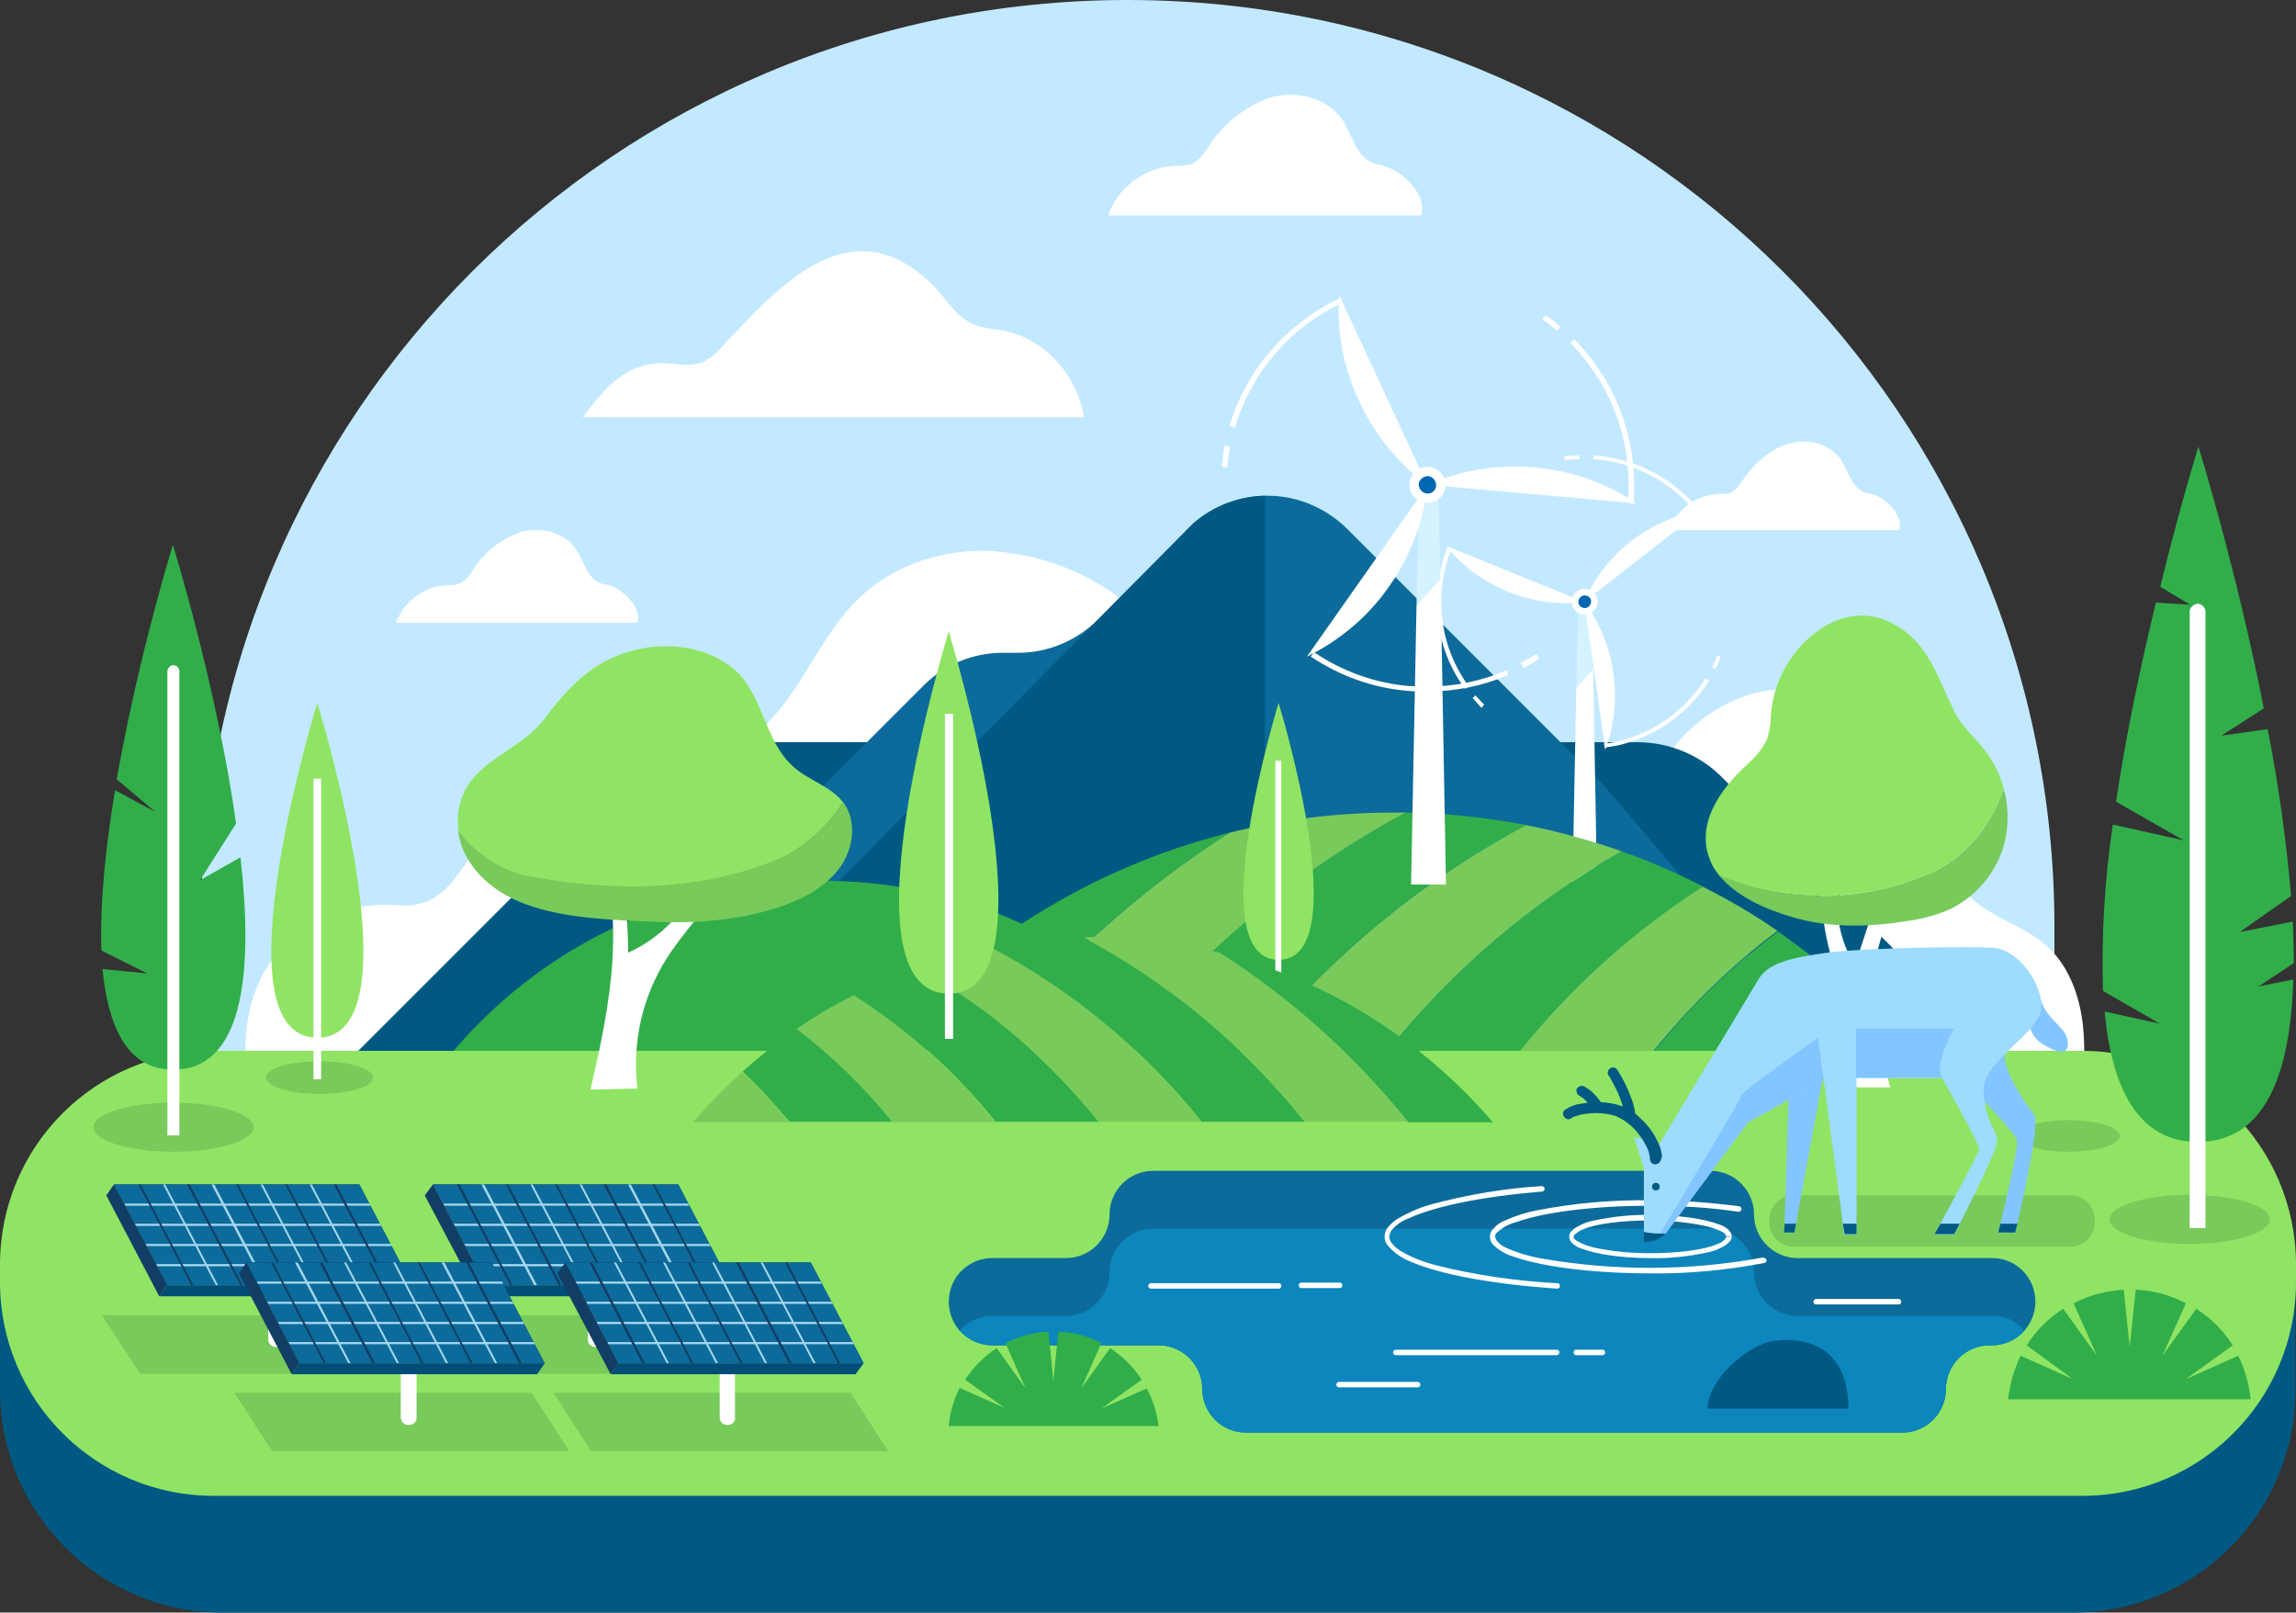 <svg version="1.1" id="Layer_1" xmlns="http://www.w3.org/2000/svg" x="0" y="0" viewBox="0 0 421.1 295.7" style="enable-background:new 0 0 421.1 295.7" xml:space="preserve"><rect x="0" y="0" width="421.1" height="295.7" fill="#333333" stroke="none"/><style>.st1{fill:#fff}.st2{fill:#005983}.st3{fill:#0c6b9a}.st4{fill:#d4f2ff}.st5{fill:#0068b3}.st6{fill:#31ae4a}.st7{fill:#78ca5a}.st8{fill:#90e463}.st10{fill:#83c5ff}.st12{fill:#002e60}.st13{fill:#a4d6ef}.st14{fill:#123e65}.st15{fill:#004d77}</style><path d="M206.8 0c-93.9 0-170 76.1-170 170v40.6h340V170c0-93.9-76.1-170-170-170z" style="fill:#c2e9ff"/><path class="st1" d="M45 192.8C45 172 61 165 73.1 166s12.2-13.6 23.6-20.6c11.9-7.3 26.8-2.5 38.7-8.8 10.2-5.4 13.6-18.4 21.7-26.5 6.2-6.2 15.1-9.3 23.8-9.1 8.8.4 17.3 3.3 24.4 8.6 2.8 1.9 5.1 4.2 7 7 1.5 2.6 2.6 5.4 3.2 8.3 2.8 10.3 4.5 20.9 5.1 31.6.5 8.7.1 17.8-4.1 25.3-8 14.6-25.9 11-40 11h-48.1l-81.8.1-1.6-.1zM302.6 147.1v-.2c1.5-10.2 11.8-18.9 21.7-20.3 11.3-1.4 22.3 4.4 27.4 14.6 3.7 7.8 3.8 17.6 10 23.6 3.9 3.6 9.5 5 13.5 8.5 3.8 3.3 5.8 8.2 6.6 13.1s.4 10 0 15c-12.6.1-26.8-1.6-39.1.8-12.7 2.4-25.8 1.2-38.7.2l-.9-36.3c-.1-6.1-1.2-13.1-.5-19zM198.8 76.5h-91.9c3.9-5.2 7.7-10 14.9-9.9 2.4.1 4.9.7 7.1-.2 1.4-.7 2.6-1.7 3.6-2.9 10.2-10.9 23.4-25.9 38.3-11.5 2.8 2.7 4.8 6.7 8.6 7.8 1.3.3 2.6.6 3.9.7 7.8 1.1 14.3 8.1 15.5 16zM203.3 39.3c1.9-5.1 6.7-8.6 12.2-8.9 1 .1 2-.1 3-.3 1.3-.7 2.3-1.8 3-3 2.7-4.3 6.7-7.5 11.4-9.2 4.8-1.4 10.6 0 13.3 4.1 1.8 2.7 2.5 6.6 5.6 7.9.7.2 1.4.4 2.2.6 3.5 1 7.9 5.5 6.6 9h-57.3zM306.1 97.2c1.4-3.8 5-6.4 9-6.6.7 0 1.5 0 2.2-.2.9-.5 1.7-1.3 2.2-2.2 2.1-3 4.9-5.7 8.4-6.8s7.8-.1 9.8 3c1.3 2 1.9 4.9 4.1 5.8.5.2 1.1.3 1.6.4 2.6.8 5.8 4 4.9 6.6h-42.2zM72.6 114.2c1.5-4 5.2-6.7 9.4-6.9.8 0 1.6 0 2.3-.3 1-.5 1.8-1.4 2.3-2.3 2-3.3 5.2-5.8 8.8-7.1 3.7-1.1 8.2 0 10.3 3.2 1.4 2.1 2 5.2 4.3 6.1.5.2 1.1.3 1.7.4 2.7.8 6.1 4.3 5.2 6.9H72.6z"/><path class="st2" d="M163 136.1h-31.6c-5.8 0-11.4 2.3-15.5 6.4l-56.6 56.6h91.5l12.2-63zM268.7 136.1h31.6c5.8 0 11.4 2.3 15.5 6.4l56.6 56.6H281l-12.3-63z"/><path class="st3" d="M335.6 192.9H102.2l67.2-67.2c3.8-3.8 9-6 14.5-6h2.9c5.4 0 10.6-2.2 14.5-6L218 96.9c.3-.3.6-.6 1-.9 3.6-3.2 8.3-5 13.1-5.1h.4c5.4 0 10.6 2.2 14.5 6l47.5 47.5 41.1 48.5z"/><path class="st2" d="M232 90.9v101.9H122.9l96-96.9c3.6-3.1 8.2-4.9 13.1-5z"/><path class="st4" d="M292 110.5h-2.6l-.3 15.6c1-1.1 2.1-2.2 3.1-3.4l-.2-12.2z"/><path class="st1" d="m289.1 126.1-.7 36.5h4.5l-.7-39.9c-1 1.2-2.1 2.3-3.1 3.4zM295.9 123.5c-.6-4.7-2.5-9.3-5.3-13.1l3.8 27.1c1.7-4.5 2.2-9.3 1.5-14zM299.2 99.2c-3.8 2.9-6.8 6.8-8.7 11.2l21.6-16.8c-4.6.7-9.1 2.7-12.9 5.6z"/><path class="st1" d="M276.6 108.5c4.4 1.8 9.2 2.5 14 1.9l-25.4-10.3c3 3.7 6.9 6.6 11.4 8.4z"/><path class="st1" d="M290.4 112.7c-1.3-.1-2.3-1.3-2.1-2.6.1-1.3 1.3-2.3 2.6-2.1s2.3 1.3 2.1 2.6c-.2 1.3-1.3 2.2-2.6 2.1z"/><path class="st5" d="M290.5 111.5c-.6-.1-1.1-.6-1-1.3.1-.6.6-1.1 1.3-1s1.1.6 1 1.3c-.1.6-.7 1.1-1.3 1z"/><path class="st1" d="M292.2 84.2c7.5.5 14.5 4.2 19.1 10.1l.6-.4c-4.7-6.1-11.9-9.9-19.6-10.4l-.1.7zM287 84.4c.9-.1 1.8-.2 2.7-.2v-.7c-.9 0-1.9.1-2.8.2l.1.7zM269.4 125.9c-2.1-2.9-3.6-6.1-4.4-9.6-.2-.8-.3-1.5-.4-2.3-.6-4.4-.1-9 1.5-13.1l-.7-.3c-1.7 4.3-2.2 8.9-1.6 13.5.1.8.2 1.6.4 2.4.8 3.5 2.3 6.9 4.5 9.8l.7-.4zM272.2 129.2c-.6-.6-1.1-1.1-1.6-1.7l-.5.5c.5.6 1.1 1.2 1.6 1.8l.5-.6zM312.8 124.4c-3.7 5.9-9.5 10-16.3 11.6-.8.2-1.5.3-2.3.4l.1.7c.8-.1 1.6-.3 2.4-.4 6.9-1.6 13-5.9 16.8-11.9l-.7-.4zM315 120.2c-.3.8-.6 1.5-1 2.2l.6.3c.4-.7.7-1.5 1-2.3l-.6-.2z"/><path class="st6" d="M225.5 152.7c-16.9 10.8-32 24.4-44.6 40.1h-20c16.9-19.8 39.4-33.8 64.6-40.1zM279.9 151.3c-19.3 10.2-36.4 24.4-50 41.5h-24.5c14.3-18 32.2-32.9 52.4-43.8 7.4.1 14.9.9 22.1 2.3zM312.4 162.6c-12.8 8.2-24.1 18.3-33.6 30.2h-24.4c11.9-14.9 26.5-27.3 43-36.7 5.1 1.8 10.2 4 15 6.5zM338.9 180.9c-4 3.7-7.7 7.7-11.1 12h-24.5c6.6-8.3 14.3-15.7 22.8-22.1 4.4 3.1 8.7 6.4 12.8 10.1z"/><path class="st7" d="M257.8 149c-20.2 10.9-38 25.8-52.4 43.8H181c12.6-15.7 27.6-29.3 44.5-40.1 9.9-2.5 20-3.7 30.2-3.7h2.1zM297.4 156.1c-16.5 9.4-31.1 21.8-43 36.7h-24.5c13.6-17.1 30.7-31.2 50-41.5 6 1.2 11.8 2.8 17.5 4.8zM326 170.7c-8.5 6.4-16.1 13.8-22.8 22.1h-24.5c9.5-11.8 20.8-22 33.6-30.2 4.8 2.4 9.4 5.1 13.7 8.1zM350.5 192.8h-22.8c3.4-4.3 7.1-8.3 11.1-12 4.2 3.7 8.1 7.7 11.7 12z"/><path class="st6" d="M218.5 192.8H83.1c31.8-37.4 87.9-41.9 125.3-10.1 3.6 3.1 7 6.4 10.1 10.1z"/><path class="st2" d="M0 233.5v21.4c0 22.5 18.3 40.8 40.8 40.8h339.4c22.5 0 40.8-18.3 40.8-40.8v-21.4H0z"/><path class="st8" d="M39.2 192.7h342.7c21.6 0 39.2 17.5 39.2 39.2v3.2c0 21.6-17.5 39.2-39.2 39.2H39.2C17.5 274.3 0 256.7 0 235.1v-3.2c0-21.7 17.5-39.2 39.2-39.2z"/><path class="st7" d="M46.5 206.7c0 2.5-6.6 4.5-14.7 4.5s-14.7-2-14.7-4.5 6.6-4.5 14.7-4.5 14.7 2 14.7 4.5z"/><path class="st1" d="M333.8 163.8s1 10.9 3.3 14.8c2.3 3.8 2.2 20.8 2.2 20.8h7.4s-3.8-12.5-3.3-19.7 6.9-22.8 6.9-22.8l-3.6.4-6.5 19.7c-1.8-2.9-2.9-6.1-3.1-9.5-.1-2.2-.1-4.5 0-6.7l-3.3 3z"/><path class="st7" d="M352.3 160.8c-11.9 4.8-25.9 4.6-37.1-.4 3.2 4 8.8 6.4 13.3 7.7 7.1 2.2 14.7 1.9 21.9.7 2.6-.4 5.1-1.1 7.5-2.2 4.9-2.5 8.5-7 9.8-12.3.7-3.2.7-6.5-.2-9.6-2.6 7.4-7.8 13.6-15.2 16.1z"/><path class="st8" d="M352.3 160.8c7.4-2.5 12.6-8.7 15.2-16.2-.6-2.2-1.5-4.2-2.8-6.1-2-2.9-4.9-5.1-6.4-8.3-3.2-6.6-4.9-13.1-12.1-16.3-4.9-2.2-10-.7-14.1 2.8-4.2 3.6-6.8 8.7-7.3 14.2 0 1.4-.2 2.9-.6 4.3-.8 2.3-2.7 4-4.4 5.6-4 3.8-7.8 9.1-6.8 14.7.3 1.8 1.1 3.6 2.3 5 11.1 4.9 25.1 5.1 37 .3z"/><ellipse class="st7" cx="58.6" cy="197.6" rx="9.8" ry="3"/><path class="st7" d="M416.3 223.6c0 2.5-6.6 4.5-14.7 4.5s-14.7-2-14.7-4.5 6.6-4.5 14.7-4.5 14.7 2 14.7 4.5zM388.8 208.3c0 1.6-4.2 2.9-9.4 2.9s-9.4-1.3-9.4-2.9 4.2-2.9 9.4-2.9 9.4 1.3 9.4 2.9zM329 219.2h50.7c2.5 0 4.5 2 4.5 4.5v.4c0 2.5-2 4.5-4.5 4.5H329c-2.5 0-4.5-2-4.5-4.5v-.4c0-2.5 2-4.5 4.5-4.5z"/><path class="st3" d="M373.3 238.7c0 4.4-3.6 8-8 8h-.4c-4.4 0-8 3.6-8 8s-3.6 8-8 8H228.5c-4.4 0-8-3.6-8-8s-3.6-8-8-8h-30.4c-2.1 0-4.2-.8-5.7-2.3l-.4-.4c-2.9-3.3-2.6-8.4.7-11.3 1.5-1.3 3.3-2 5.3-2h13.5c4.4 0 8-3.6 8-8s3.6-8 8-8h102.2c4.4 0 8 3.6 8 8s3.6 8 8 8h35.5c4.5-.1 8.1 3.5 8.1 8 0-.1 0 0 0 0z"/><path d="M371.3 244c-1.5 1.7-3.7 2.7-6 2.7h-.4c-4.4 0-8 3.6-8 8s-3.6 8-8 8H228.5c-4.4 0-8-3.6-8-8s-3.6-8-8-8h-30.4c-2.1 0-4.2-.8-5.7-2.3l-.4-.4c1.5-1.7 3.7-2.7 6-2.7h13.5c4.4 0 8-3.6 8-8s3.6-8 8-8h102.2c4.4 0 8 3.6 8 8s3.6 8 8 8h35.5c2.4-.1 4.6.9 6.1 2.7z" style="fill:#0c86bd"/><path class="st1" d="M317.1 226.8h-.5c0 .1-.1.3-.2.4-.4.5-1 .8-1.6 1-2.4 1-7 1.6-12.2 1.6-3.4 0-6.8-.3-10.1-1-1-.2-2.1-.6-3-1.1-.3-.1-.5-.3-.7-.5-.1-.1-.2-.2-.2-.4 0-.1.1-.3.2-.4.5-.4 1-.8 1.6-1 2.4-1 7-1.6 12.2-1.6 3.4 0 6.8.3 10.1 1 1 .2 2.1.6 3 1 .3.1.5.3.7.5.1.1.2.2.2.4h1c0-.4-.2-.7-.4-1-.6-.6-1.2-1-2-1.2-2.6-1-7.3-1.7-12.5-1.7-3.5-.1-6.9.3-10.3 1-1.1.2-2.2.6-3.2 1.2-.4.2-.7.5-1 .8-.3.3-.4.6-.4 1s.2.7.4 1c.6.6 1.2 1 2 1.2 2.6 1 7.3 1.7 12.5 1.7 3.5.1 6.9-.3 10.3-1 1.1-.2 2.2-.6 3.2-1.2.4-.2.7-.5 1-.8.3-.3.4-.6.4-1l-.5.1z"/><path class="st1" d="M323.3 230.6c-13.6 2.5-27.4 2.5-41 .1-2.1-.4-4.1-1-6.1-1.9-.6-.3-1.1-.6-1.5-1.1-.3-.2-.4-.6-.5-.9 0-.4.2-.7.5-.9 1-.9 2.2-1.5 3.4-1.8 5-1.8 14.1-3 24.6-3 5.4 0 10.8.3 16.1 1.1.3 0 .5-.1.6-.4 0-.3-.1-.5-.4-.6-5.4-.7-10.8-1.1-16.3-1.1-6.9-.1-13.8.5-20.6 1.8-2.2.4-4.3 1.1-6.3 2-.7.3-1.3.7-1.8 1.3-.9.8-1 2.1-.2 3l.2.2c1.1 1 2.4 1.7 3.8 2.1 5.2 1.8 14.4 3 24.9 3 7 .1 14-.6 20.9-1.9.3-.1.4-.3.4-.6-.2-.3-.5-.4-.7-.4z"/><path class="st1" d="M285.5 235.3c-7.5-.4-15-1.5-22.2-3.3-2.2-.6-4.4-1.4-6.4-2.6-.6-.4-1.2-.8-1.6-1.4-.3-.3-.5-.8-.5-1.2 0-.4.2-.8.4-1.2.9-1 2-1.8 3.2-2.2 4.7-2.2 13.5-4 24.4-4.9.3 0 .5-.3.5-.5 0-.3-.3-.5-.5-.5-6.9.4-13.8 1.6-20.5 3.4-2.1.6-4.1 1.5-6 2.6-.6.4-1.2.9-1.7 1.5-.9 1.1-.9 2.6.1 3.6 1.1 1.2 2.4 2.1 3.9 2.7 5.4 2.4 15.2 4.2 27 5 .3 0 .5-.2.5-.5s-.3-.6-.6-.5z"/><path class="st2" d="M313.2 258.3H339c0-12.2-8.9-13.1-13.7-12.4s-12.1 7.1-12.1 12.4z"/><path class="st1" d="M211.1 236.3h23.4c.3 0 .5-.2.5-.5s-.2-.5-.5-.5h-23.4c-.3 0-.5.2-.5.5s.2.5.5.5M238.7 236.2h7c.3 0 .5-.2.5-.5s-.2-.5-.5-.5h-7c-.3 0-.5.2-.5.5s.2.5.5.5M256 248.5h29.5c.3 0 .5-.2.5-.5s-.2-.5-.5-.5H256c-.3 0-.5.2-.5.5s.2.5.5.5M289.1 248.5h4.8c.3 0 .5-.2.5-.5s-.2-.5-.5-.5h-4.8c-.3 0-.5.2-.5.5s.2.5.5.5M260 253.4h-14.4c-.3 0-.5.2-.5.5s.2.5.5.5H260c.3 0 .5-.2.5-.5s-.2-.5-.5-.5M333.1 239.2h15.1c.3 0 .5-.2.5-.5s-.2-.5-.5-.5h-15.1c-.3 0-.5.2-.5.5s.2.5.5.5z"/><path class="st6" d="M412.8 256.6h-44.5c.3-2.8 1.1-5.5 2.3-8l9.6 4.3-8.5-6.2c1.7-2.7 4-5 6.7-6.7l6.2 8.6-4.3-9.6c2.8-1.5 6-2.3 9.2-2.5l1.1 10.5 1.1-10.5c3.2.1 6.4 1 9.2 2.5l-4.3 9.6 6.2-8.6c2.7 1.7 5 4 6.7 6.7l-8.6 6.2 9.6-4.3c1.2 2.4 2 5.2 2.3 8z"/><path class="st4" d="M263.8 89h-3.6l-.4 22c1.5-1.6 2.9-3.1 4.4-4.7l-.4-17.3z"/><path class="st1" d="m259.8 111-1 51.2h6.4l-1-56c-1.5 1.7-3 3.2-4.4 4.8zM281.4 85.7c-6.7-.6-13.4.5-19.6 3.2l38.3 3.4c-5.5-3.8-12-6-18.7-6.6zM249.3 73.6c2.8 6.1 7.1 11.4 12.5 15.4l-16.2-34.9c-.5 6.7.8 13.4 3.7 19.5zM254.8 107.5c3.9-5.5 6.3-11.9 7-18.5l-22.1 31.4c6.1-3 11.3-7.4 15.1-12.9z"/><path class="st1" d="M261.5 92.2c-1.8-.2-3.2-1.8-3-3.6.2-1.8 1.8-3.2 3.6-3 1.8.2 3.2 1.8 3 3.6-.1 1.8-1.8 3.2-3.6 3z"/><path class="st5" d="M261.7 90.5c-.9-.1-1.5-.9-1.5-1.7s.9-1.5 1.7-1.5c.9.1 1.5.9 1.5 1.7 0 .9-.8 1.6-1.7 1.5z"/><path class="st1" d="M226.5 78.4c3-10.1 10.2-18.5 19.8-22.9l-.4-.9c-9.8 4.6-17.3 13.1-20.4 23.5l1 .3zM225.1 85.7c.1-1.3.3-2.5.5-3.8l-1-.2c-.2 1.3-.4 2.6-.5 3.9l1 .1zM276.3 122.9c-4.6 2-9.5 3-14.5 3-1.1 0-2.2-.1-3.3-.1-6.3-.5-12.3-2.7-17.5-6.2l-.6.8c5.4 3.6 11.5 5.8 18 6.3 1.1.1 2.3.1 3.4.1 5.1 0 10.1-1 14.8-3l-.3-.9zM281.8 119.9c-.9.6-1.9 1.1-2.9 1.7l.5.9c1-.5 2-1.1 2.9-1.7l-.5-.9zM288 62.9c6.9 6.9 10.7 16.3 10.7 26 0 1.1 0 2.2-.1 3.3l1 .1c.1-1.1.1-2.3.1-3.4 0-10-3.9-19.6-11-26.7l-.7.7zM282.9 58.6c.9.6 1.9 1.3 2.7 2.1l.6-.8c-.9-.8-1.8-1.5-2.8-2.1l-.5.8z"/><path class="st8" d="M58.2 128.9s-19 61.4 0 61.4 0-61.4 0-61.4z"/><path class="st1" d="M57.5 142.8h1.4v55.1h-1.4z"/><path class="st8" d="M234.5 128.9s-14.5 47.1 0 47.1 0-47.1 0-47.1z"/><path class="st1" d="M233.9 139.5h1.1v42.2h-1.1z"/><path class="st6" d="m414.2 180.9 6.4-1.3c-.5 17.2-5.1 29.8-17.5 29.8-10.9 0-15.8-9.8-17.1-23.9l10.1 2.2-10.4-6c-.3-10.2.3-20.4 1.8-30.5l13 2.9-12.4-7.1c1.9-12.8 4.7-25.7 7.3-36.5l6.3.4-5.5-3.3c3.7-15.1 7-25.7 7-25.7s6.9 22.1 12 48l-7.8 5 8.5-1.2c2 10.1 3.4 20.3 4.3 30.6l-9.4 6.6 9.7-1.9c.1 2.6.2 5.2.2 7.6l-6.5 4.3z"/><path class="st1" d="M401.6 112.2v113h2.9v-113c0-.8-.7-1.5-1.5-1.5-.7.1-1.4.7-1.4 1.5z"/><path class="st6" d="M32.9 196.1c-.7.1-1.5.1-2.2 0-7.5-.6-10.9-8-11.9-18.4l8.2.8-8.4-4.2c-.3-8.8.8-19.2 2.5-29.4l7.4 4-7.1-6c2.6-14.5 6.1-28.9 10.3-43 0 0 8.1 26.1 11.6 51.1l-6.6 10.4 7.4-4.2c2.3 20.1.8 37.9-11.2 38.9z"/><path class="st1" d="M30.7 123v85.2h2.2V123c-.1-.6-.6-1.1-1.2-1-.5 0-.9.5-1 1z"/><path class="st10" d="m370 224.4-.4 1.6h-3.1s.1-.6.4-1.6c.9-3.9 3.3-13.9 3-15.3-.2-.9-3.1-4.1-6-7.2s-5.9-6-5.9-6l9.8-2.9c-1 2.5 4 9.9 5.3 11.4 1.1 1.3-2 15.2-3.1 20zM374.1 182.4c.7 4.4 4.7 5.7 5.1 8.3s-1.2 2.9-4.8.6-2.2-8.4-2.2-8.4l1.9-.5zM334.4 197.1l-.2 1.2-4.8 26.1-.3 1.6h-1.9l.1-1.6.7-22.7.2-4.6z"/><path class="st2" d="M301.5 227.7h.5c1.3 0 2.5-.5 3.4-1.5-1.3 0-2.6-.2-3.9-.3v1.8z"/><path d="M374.4 184.6c0 2.7-3.5 5.5-6.5 8.5-2.2 2.2-4.1 4.4-4.1 6.7 0 .7 0 1.5.2 2.2.5 3.8 2.3 5.6 2.3 7.2s-4.8 11.1-6.9 15.3c-.6 1.2-1 1.9-1 1.9h-3.6l1-1.9c2.2-4 7.1-13 7.2-13.7.1-1-6.8-13.1-6.8-13.1h-15.7v28.7h-2.3l-.2-1.9-3.5-26.4-.4.2-6.1 3.4-7.4 4.1-14.9 20.1-.3.3h-.9c-1 0-2-.1-3-.3v-11.6l-1.8-5.8s3.6.4 3.6 3c0 0 17.3-28.7 19.2-31.9s6.4-4 12.6-4.9c6.8-.9 26.2-1.2 30.5-.9s8.8 6.1 8.8 10.8z" style="fill:#9ddbff"/><path class="st10" d="M356.2 197.6c-1.6-2.6 2.2-9 2.2-9h-18v9h15.8zM334.5 198.1l-13.9 7.7-14.9 20.1-.3.3h-.9c4.1-6.9 15-25 15-25.5s13.9-10.4 13.9-10.4l1.1 7.8z"/><circle class="st2" cx="303.7" cy="217.6" r=".7"/><path class="st2" d="M304.8 211.9c-.1-1-.4-1.9-.9-2.8-.7-1.5-1.7-2.8-2.9-3.9-.4-.4-.7-.7-1.1-1-.1-.9-.3-1.7-.6-2.5-.7-2-1.6-3.9-2.8-5.7-.4-.4-1.1-.3-1.4.1-.2.2-.3.6-.2.9.6.9 1.1 1.9 1.6 2.9.4.8.7 1.6 1 2.5l.1.5-.6-.2c-1.1-.4-2.2-.5-3.4-.6-.8-1.2-1.8-2.2-3.1-2.9-.5-.2-1 0-1.3.4-.2.5 0 1 .4 1.3.4.2.7.4 1 .7l.6.6c-.6.1-1.2.2-1.9.3-.5.1-.9.3-1.4.5-.4.2-.8.4-1.1.7-.3.5-.1 1.1.4 1.4.3.2.6.2.9 0 .2-.1.3-.2.5-.3.6-.2 1.2-.4 1.8-.5.8-.1 1.6-.2 2.3-.2 1.2 0 2.4.2 3.5.5 1.7.7 3.1 1.8 4.2 3.2.6.7 1.1 1.5 1.5 2.3.4.7.6 1.4.7 2.2-.1.5.3 1.1.8 1.2s1.1-.3 1.2-.8c.2-.4.2-.6.2-.8zM327.3 224.4h2.1l-.3 1.6h-1.9zM338 224.4h2.5v1.9h-2.2zM355.9 224.4h3.5c-.6 1.2-1 1.9-1 1.9h-3.6l1.1-1.9zM370 224.4l-.4 1.6h-3.1s.1-.6.4-1.6h3.1z"/><path class="st6" d="M223.8 174.8c13.1 8.4 24.7 18.9 34.5 31h15.5c-13.1-15.3-30.6-26.2-50-31zM181.7 173.7c15 7.9 28.1 18.8 38.7 32h18.9c-11.1-13.9-24.9-25.4-40.5-33.8-5.7.1-11.4.7-17.1 1.8zM156.6 182.4c9.9 6.3 18.7 14.2 26 23.3h18.9c-9.2-11.5-20.5-21.1-33.3-28.3-3.9 1.4-7.8 3.1-11.6 5zM136.2 196.5c3.1 2.9 5.9 6 8.6 9.2h18.9c-5.1-6.4-11-12.1-17.6-17.1-3.5 2.5-6.8 5.1-9.9 7.9z"/><path class="st7" d="M198.8 171.9c15.6 8.4 29.4 19.9 40.5 33.8h18.9c-9.7-12.1-21.3-22.6-34.5-31-7.6-1.9-15.5-2.9-23.3-2.9l-1.6.1zM168.2 177.4c12.8 7.2 24.1 16.8 33.3 28.3h18.9c-10.6-13.2-23.7-24.1-38.7-32-4.5.9-9.1 2.2-13.5 3.7zM146.1 188.7c6.5 4.9 12.4 10.7 17.6 17.1h18.9c-7.3-9.1-16.1-17-26-23.3-3.7 1.8-7.2 3.9-10.5 6.2zM127.1 205.8h17.6c-2.6-3.3-5.5-6.4-8.6-9.2-3.1 2.8-6.2 5.9-9 9.2z"/><path class="st8" d="M174 115.8s-20.5 66.4 0 66.4 0-66.4 0-66.4z"/><path class="st1" d="M173.3 130.9h1.5v59.6h-1.5zM135.9 145.4c.4 5.8-.9 11.7-3.8 16.8-2.8 4.8-6.8 8.8-9.8 13.5-4.5 7.1-6.4 15.5-5.4 23.9l-8.6.2c3.1-13.4 6-27.4 2.7-40.8h2.7c1 5.2 1.5 10.4 1.5 15.7 7.3-3.3 12.6-9.8 14.3-17.6.1-.7-.2-1.7-.8-1.4l7.2-10.3z"/><path class="st8" d="M96.1 160.6c15.6 3.1 32.3 3.1 46.9-3.1 4.8-2.3 8.8-5.9 11.6-10.4-2.3-3-6.4-4-9.2-6.6-5.5-5-5.3-13.6-11.4-18.3-5.2-3.9-12.3-4.5-18.3-2.8-6.9 1.9-11.4 6.5-15.6 12.1-3.7 5.1-9.5 6.7-13.4 11.3-2.2 2.7-3.1 6.1-2.6 9.5 3 4 7.2 6.9 12 8.3z"/><path class="st7" d="M154.6 147c-2.7 4.5-6.8 8.2-11.6 10.4-14.6 6.2-31.2 6.2-46.9 3.1-4.8-1.3-9.1-4.3-12.1-8.3.2 1.5.6 3 1.3 4.4 2.2 4.4 6.4 7.5 11.1 9.2 7 2.6 15.6 2.9 23 3.2 8.2.4 16.5-.2 24.2-2.9 4-1.4 8-3.6 10.5-7.1s3.1-8.5.5-12z"/><path class="st6" d="M212.5 261.5H174c.2-2.4.9-4.8 2-7l8.3 3.7-7.3-5.2c1.5-2.3 3.5-4.3 5.8-5.8l5.3 7.4-3.7-8.3c2.5-1.3 5.2-2 7.9-2.1l.9 9.1.9-9.1c2.8.1 5.5.8 7.9 2.1l-3.7 8.3 5.3-7.4c2.3 1.5 4.3 3.5 5.8 5.8l-7.4 5.3 8.3-3.7c1.2 2.2 1.9 4.5 2.2 6.9z"/><path class="st7" d="M73.2 241.2H18.7l7 10.7h54.5z"/><path class="st1" d="M50.7 247h-.1c-.8 0-1.4-.6-1.4-1.4v-15.2H52v15.2c.1.8-.5 1.4-1.3 1.4z"/><path class="st12" d="M30.7 235.7h44.9l-9.7-18.5h-45z"/><path class="st3" d="M30.7 235.7h44.9l-9.7-18.5h-45z"/><path class="st13" d="M68 221.1H23l-.2-.4h45M69.9 224.8h-45l-.2-.4h45M71.9 228.5h-45l-.2-.4h45M73.8 232.2h-45l-.2-.4h45"/><path class="st13" d="m57.2 217.2 9.7 18.5h-.4l-9.7-18.5M48.2 217.2l9.7 18.5h-.4l-9.7-18.5M39.3 217.2l9.7 18.5h-.5l-9.7-18.5M30.3 217.2l9.7 18.5h-.4l-9.7-18.5"/><path class="st14" d="m61.7 217.2 9.7 18.5H71l-9.8-18.5M52.7 217.2l9.7 18.5H62l-9.7-18.5M43.7 217.2l9.7 18.5H53l-9.7-18.5M34.8 217.2l9.7 18.5h-.4l-9.8-18.5M25.8 217.2l9.7 18.5h-.4l-9.7-18.5"/><path class="st15" d="m75.6 235.7-1.4 2h-45l1.5-2z"/><path class="st14" d="m29.2 237.7 1.5-2-9.8-18.5-1.4 2z"/><path class="st7" d="M131.7 241.2H77.2l6.9 10.7h54.5z"/><path class="st1" d="M109.2 247c-.8 0-1.4-.6-1.4-1.4v-15.2h2.8v15.2c0 .8-.6 1.4-1.4 1.4z"/><path class="st12" d="M89.1 235.7h45l-9.7-18.5h-45z"/><path class="st3" d="M89.1 235.7h45l-9.7-18.5h-45z"/><path class="st13" d="M126.4 221.1H81.5l-.2-.4h44.9M128.4 224.8h-45l-.2-.4h45M130.3 228.5H85.4l-.3-.4h45M132.3 232.2h-45l-.2-.4h45"/><path class="st13" d="m115.7 217.2 9.7 18.5h-.5l-9.7-18.5M106.7 217.2l9.7 18.5h-.4l-9.7-18.5M97.7 217.2l9.7 18.5h-.4l-9.7-18.5M88.8 217.2l9.7 18.5H98l-9.7-18.5"/><path class="st14" d="m120.1 217.2 9.7 18.5h-.4l-9.7-18.5M111.2 217.2l9.7 18.5h-.4l-9.8-18.5M102.2 217.2l9.7 18.5h-.4l-9.7-18.5M93.2 217.2l9.8 18.5h-.5l-9.7-18.5M84.3 217.2l9.7 18.5h-.4l-9.8-18.5"/><path class="st15" d="m134.1 235.7-1.5 2H87.7l1.4-2z"/><path class="st14" d="m87.7 237.7 1.4-2-9.7-18.5-1.5 2z"/><path class="st7" d="M97.5 255.4H43l6.9 10.7h54.5z"/><path class="st1" d="M75 261.3h-.1c-.8 0-1.4-.6-1.4-1.4v-15.2h2.9V260c0 .7-.6 1.3-1.4 1.3z"/><path class="st12" d="M54.9 250h45l-9.7-18.5h-45z"/><path class="st3" d="M54.9 250h45l-9.7-18.5h-45z"/><path class="st13" d="M92.3 235.4h-45l-.2-.4h45M94.2 239.1h-45l-.2-.4h45M96.1 242.8H51.2l-.2-.4h45M98.1 246.5h-45l-.2-.4h45"/><path class="st13" d="m81.5 231.5 9.7 18.5h-.4L81 231.5M72.5 231.5l9.7 18.5h-.4l-9.7-18.5M63.5 231.5l9.7 18.5h-.4l-9.7-18.5M54.6 231.5l9.7 18.5h-.4l-9.8-18.5"/><path class="st14" d="m86 231.5 9.7 18.5h-.5l-9.7-18.5M77 231.5l9.7 18.5h-.4l-9.7-18.5M68 231.5l9.7 18.5h-.4l-9.7-18.5M59.1 231.5l9.7 18.5h-.5l-9.7-18.5M50.1 231.5l9.7 18.5h-.4l-9.7-18.5"/><path class="st15" d="m99.9 250-1.4 2h-45l1.4-2z"/><path class="st14" d="m53.5 252 1.4-2-9.7-18.5-1.4 2z"/><path class="st7" d="M156 255.4h-54.5l6.9 10.7h54.5z"/><path class="st1" d="M133.5 261.3h-.1c-.8 0-1.4-.6-1.4-1.4v-15.2h2.8V260c.1.7-.6 1.3-1.3 1.3z"/><path class="st12" d="M113.4 250h45l-9.7-18.5h-45z"/><path class="st3" d="M113.4 250h45l-9.7-18.5h-45z"/><path class="st13" d="M150.7 235.4h-45l-.1-.4h44.9M152.7 239.1h-45l-.2-.4h45M154.6 242.8h-45l-.2-.4h45M156.6 246.5h-45l-.2-.4h45"/><path class="st13" d="m139.9 231.5 9.7 18.5h-.4l-9.7-18.5M131 231.5l9.7 18.5h-.4l-9.7-18.5M122 231.5l9.7 18.5h-.4l-9.7-18.5M113 231.5l9.7 18.5h-.4l-9.7-18.5"/><path class="st14" d="m144.4 231.5 9.7 18.5h-.4l-9.7-18.5M135.5 231.5l9.7 18.5h-.5l-9.7-18.5M126.5 231.5l9.7 18.5h-.4l-9.7-18.5M117.5 231.5l9.7 18.5h-.4l-9.7-18.5M108.6 231.5l9.7 18.5h-.5l-9.7-18.5"/><path class="st15" d="m158.4 250-1.5 2H112l1.4-2z"/><path class="st14" d="m112 252 1.4-2-9.7-18.5-1.5 2z"/></svg>